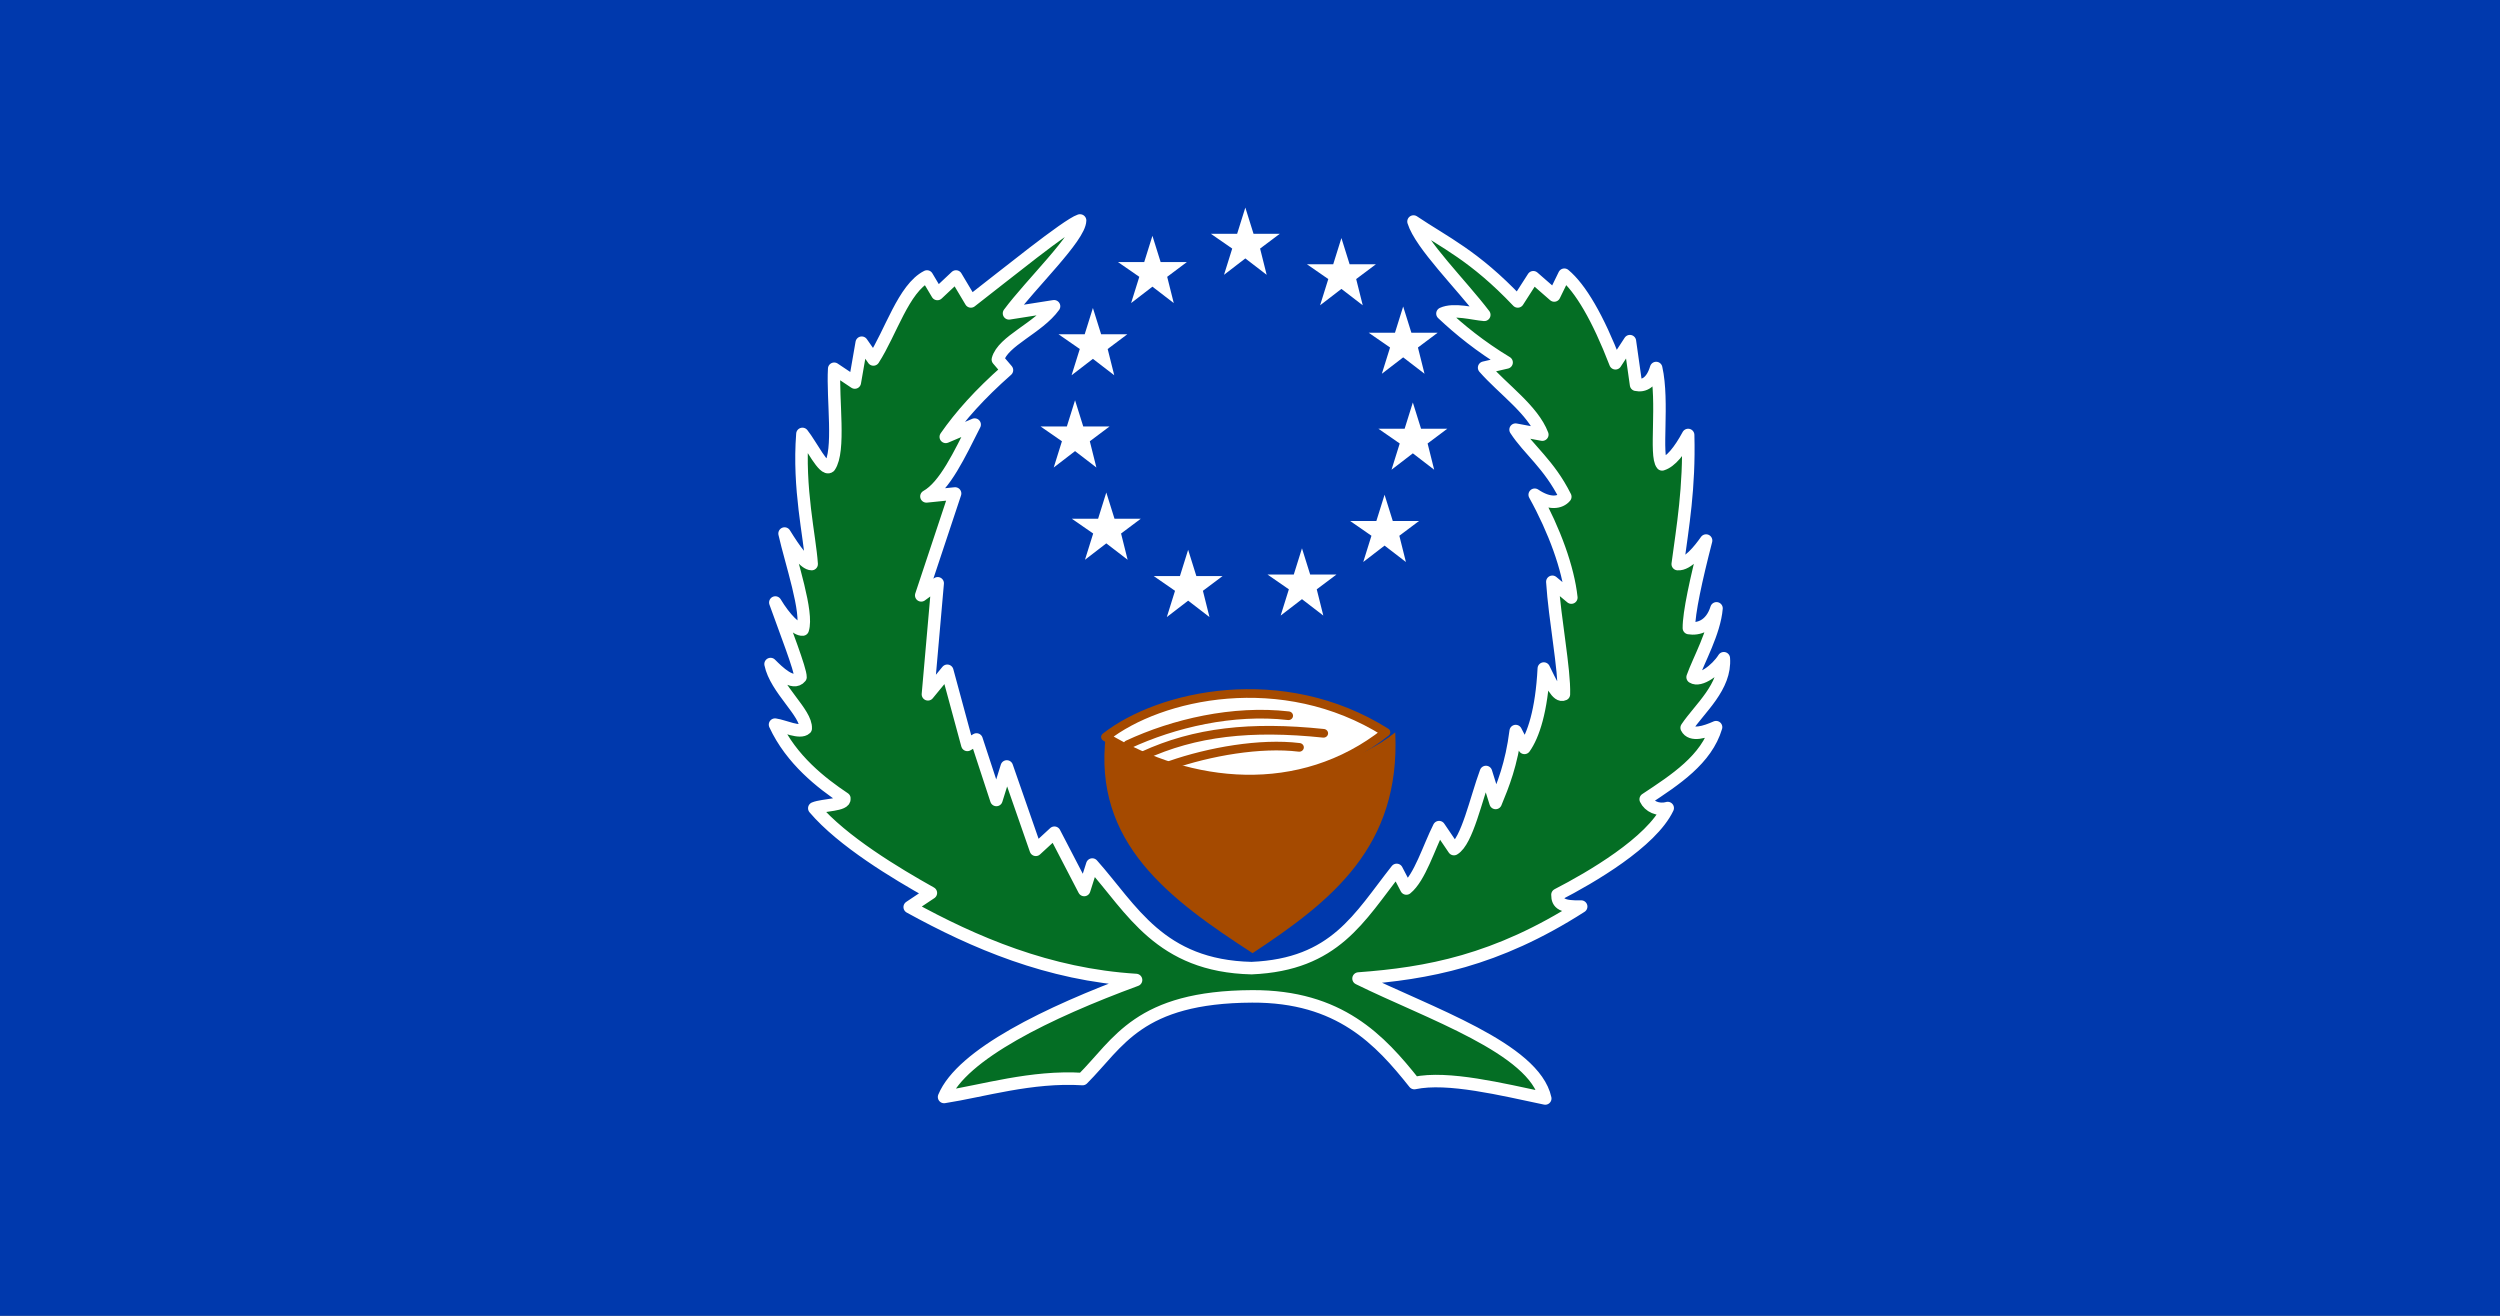<svg xmlns="http://www.w3.org/2000/svg" height="300" width="570"><rect width="100%" height="100%" fill="#808080" stroke="none"/><path fill="#0039ad" d="M0-.002h570v300H0z"/><path fill="#FFF" d="M276.08 53.308h5.985l1.87-5.985 1.87 5.985h5.986l-4.49 3.366 1.497 5.985-4.863-3.74-4.862 3.74 1.87-5.985zM254.897 59.749h5.985l1.87-5.985 1.871 5.985h5.985l-4.489 3.366 1.497 5.985-4.863-3.74-4.863 3.74 1.87-5.985zM241.327 76.205h5.985l1.87-5.985 1.87 5.985h5.985l-4.488 3.367 1.496 5.985-4.863-3.74-4.863 3.74 1.87-5.985zM237.256 97.24h5.985l1.87-5.984 1.87 5.985h5.986l-4.49 3.366 1.497 5.985-4.863-3.74-4.863 3.74 1.87-5.985zM244.38 118.276h5.986l1.87-5.985 1.87 5.985h5.986l-4.49 3.366 1.497 5.985-4.863-3.74-4.863 3.74 1.87-5.985zM263.041 131.338h5.985l1.87-5.985 1.87 5.985h5.986l-4.489 3.367 1.496 5.985-4.862-3.74-4.863 3.74 1.87-5.985zM288.995 130.999h5.985l1.87-5.985 1.87 5.985h5.986l-4.489 3.366 1.496 5.985-4.862-3.74-4.863 3.74 1.87-5.985zM307.827 118.784h5.985l1.87-5.985 1.87 5.985h5.985l-4.488 3.367 1.496 5.985-4.863-3.74-4.863 3.74 1.87-5.985zM314.272 97.749h5.985l1.87-5.985 1.871 5.985h5.985l-4.489 3.366 1.497 5.985-4.863-3.74-4.863 3.74 1.87-5.985zM312.068 75.866h5.985l1.87-5.985 1.871 5.985h5.985l-4.489 3.366 1.497 5.985-4.863-3.74-4.863 3.74 1.87-5.985zM297.987 60.257h5.985l1.87-5.985 1.87 5.985h5.986l-4.49 3.367 1.497 5.985-4.863-3.741-4.862 3.74 1.87-5.984z"/><path stroke-linejoin="round" d="M246.217 50.268c-2.987.994-17.168 12.52-24.857 18.46l-3.391-5.688-4.242 3.99-2.375-3.99c-5.324 2.695-8.262 12.798-12.215 18.919l-2.664-3.821-1.577 9.08-4.7-3.143c-.397 7.047 1.41 18.733-1.068 22.312-1.29 1.069-4.173-4.956-6.176-7.452-.965 12.473 1.694 23.387 2.105 29.675-1.597-.011-3.822-3.165-6.176-6.963 1.501 6.648 5.4 18.006 4.14 21.892-1.431.135-4.057-2.52-6.246-6.165 2.17 6.091 5.793 15.38 5.737 17.022-1.696 2.114-5.127-1.293-6.824-2.992 1.164 5.703 8.241 11.15 8.012 14.697-1.277 1.234-4.956-.6-6.994-.886 3.703 8.004 10.603 13.358 15.815 16.833.253 1.592-4.823 1.408-6.862 2.236 6.39 7.52 18.648 14.871 26.58 19.309l-4.826 3.223c14.663 8.064 31.63 15.398 51.61 16.625-20.073 7.391-39.76 16.986-43.775 26.673 8.871-1.376 19.916-4.81 31.58-4.09 8.26-8.248 12.674-18.727 38.66-18.85 19.955-.09 29.194 9.972 36.982 19.767 7.66-1.615 19.976 1.445 29.846 3.512-2.493-11.439-26.588-19.46-42.57-27.35 15.576-1.144 31.384-3.984 50.762-16.405-4.312.115-5.423-.647-5.406-2.695 7.59-3.907 21.439-11.966 25.135-19.768-2.242.623-4.26-.392-5.017-1.997 6.776-4.48 13.848-9.063 16.043-16.444-2.385 1.07-5.714 2.177-6.704.14 2.978-4.441 8.962-9.333 8.47-15.855-1.696 2.698-5.417 5.413-7.113 4.318 1.39-3.934 4.98-10.22 5.448-15.695-1.29 4.132-4.26 4.84-6.296 4.499-.029-3.44 1.64-11.13 3.92-19.956-1.498 2.12-4.195 5.56-6.465 5.367 1.129-8.488 2.697-17.323 2.375-29.436-1.98 3.648-3.958 6.101-5.937 6.705-1.68-1.934.389-14.234-1.358-21.973-1.013 3.357-2.818 4.205-4.58 3.82l-1.407-9.946-3.293 5.047c-4.008-10.412-7.995-17.153-11.655-20.196l-2.306 4.739-4.77-4.16-3.542 5.517c-9.933-10.478-16.692-13.452-23.77-18.221 1.672 5.316 10.807 14.264 16.136 21.274-2.601-.213-6.937-1.477-9.539-.289 3.837 3.62 8.633 7.528 14.628 11.147l-5.128 1.187c4.323 4.93 11.114 9.616 13.271 15.268l-6.096-1.137c3.016 4.65 7.626 7.873 11.335 15.298-1.163 1.398-3.606 1.819-6.974-.458 4.526 8.166 7.642 16.81 8.35 23.449l-4.329-3.601c.542 8.558 2.808 19.963 2.634 25.655-1.527.753-3.054-2.774-4.58-5.876-.496 9.645-2.401 15.261-4.412 18.09l-1.995-3.836c-.95 7.58-2.919 12.374-4.58 16.394l-2.205-7.063c-2.261 6.116-4.308 15.823-7.295 17.581l-3.393-5.008c-2.335 4.621-4.398 11.526-7.457 13.996l-2.206-4.241c-8.556 10.833-14.016 21.578-33.081 22.392-20.945-.481-27.317-13.51-36.323-23.618l-1.847 5.806-6.786-13.063-4.24 3.902-6.617-19.007-2.375 7.641-4.525-13.794-2.091 1.24-4.58-16.902-4.411 5.367 2.225-25.315-3.752 2.753 7.723-23.23-6.535.667c4.187-2.328 7.553-9.58 10.996-16.374l-6.585 2.803c3.34-4.794 7.686-9.694 13.949-15.218l-2.074-2.425c1.122-4.23 9.221-7.148 12.812-12.134l-10.267 1.616c4.955-6.69 16.114-17.35 16.204-21.175z" stroke="#FFF" stroke-width="2.85" fill="#046e24"/><path d="M252.13 167.622c17.86 12.378 49.859 12.378 65.986-.637 1.217 25.998-14.434 38.402-32.54 50.334-18.93-12.3-36.431-25.11-33.444-49.695z" fill="#a54a00"/><path stroke-linejoin="round" d="M2362.3 626.21c46.901-39.02 153.58-64.412 243.64-4.305-74.427 62.37-170.38 51.306-243.64 4.305z" stroke="#a54a00" stroke-width="8" fill="#FFF" transform="matrix(.262 0 0 .247 -366.817 13.354)"/><path stroke-linejoin="round" d="M2551.8 622.83c-63.197-6.98-111.7-1.346-156.74 20.599M2530.7 635.81c-33.926-4.397-78.064 3.882-111.92 16.357M2521.3 606.61c-48.138-5.9-99.891 6.963-139.61 26.611" stroke="#a54a00" stroke-linecap="round" stroke-width="8" fill="none" transform="matrix(.262 0 0 .247 -366.817 13.354)"/></svg>